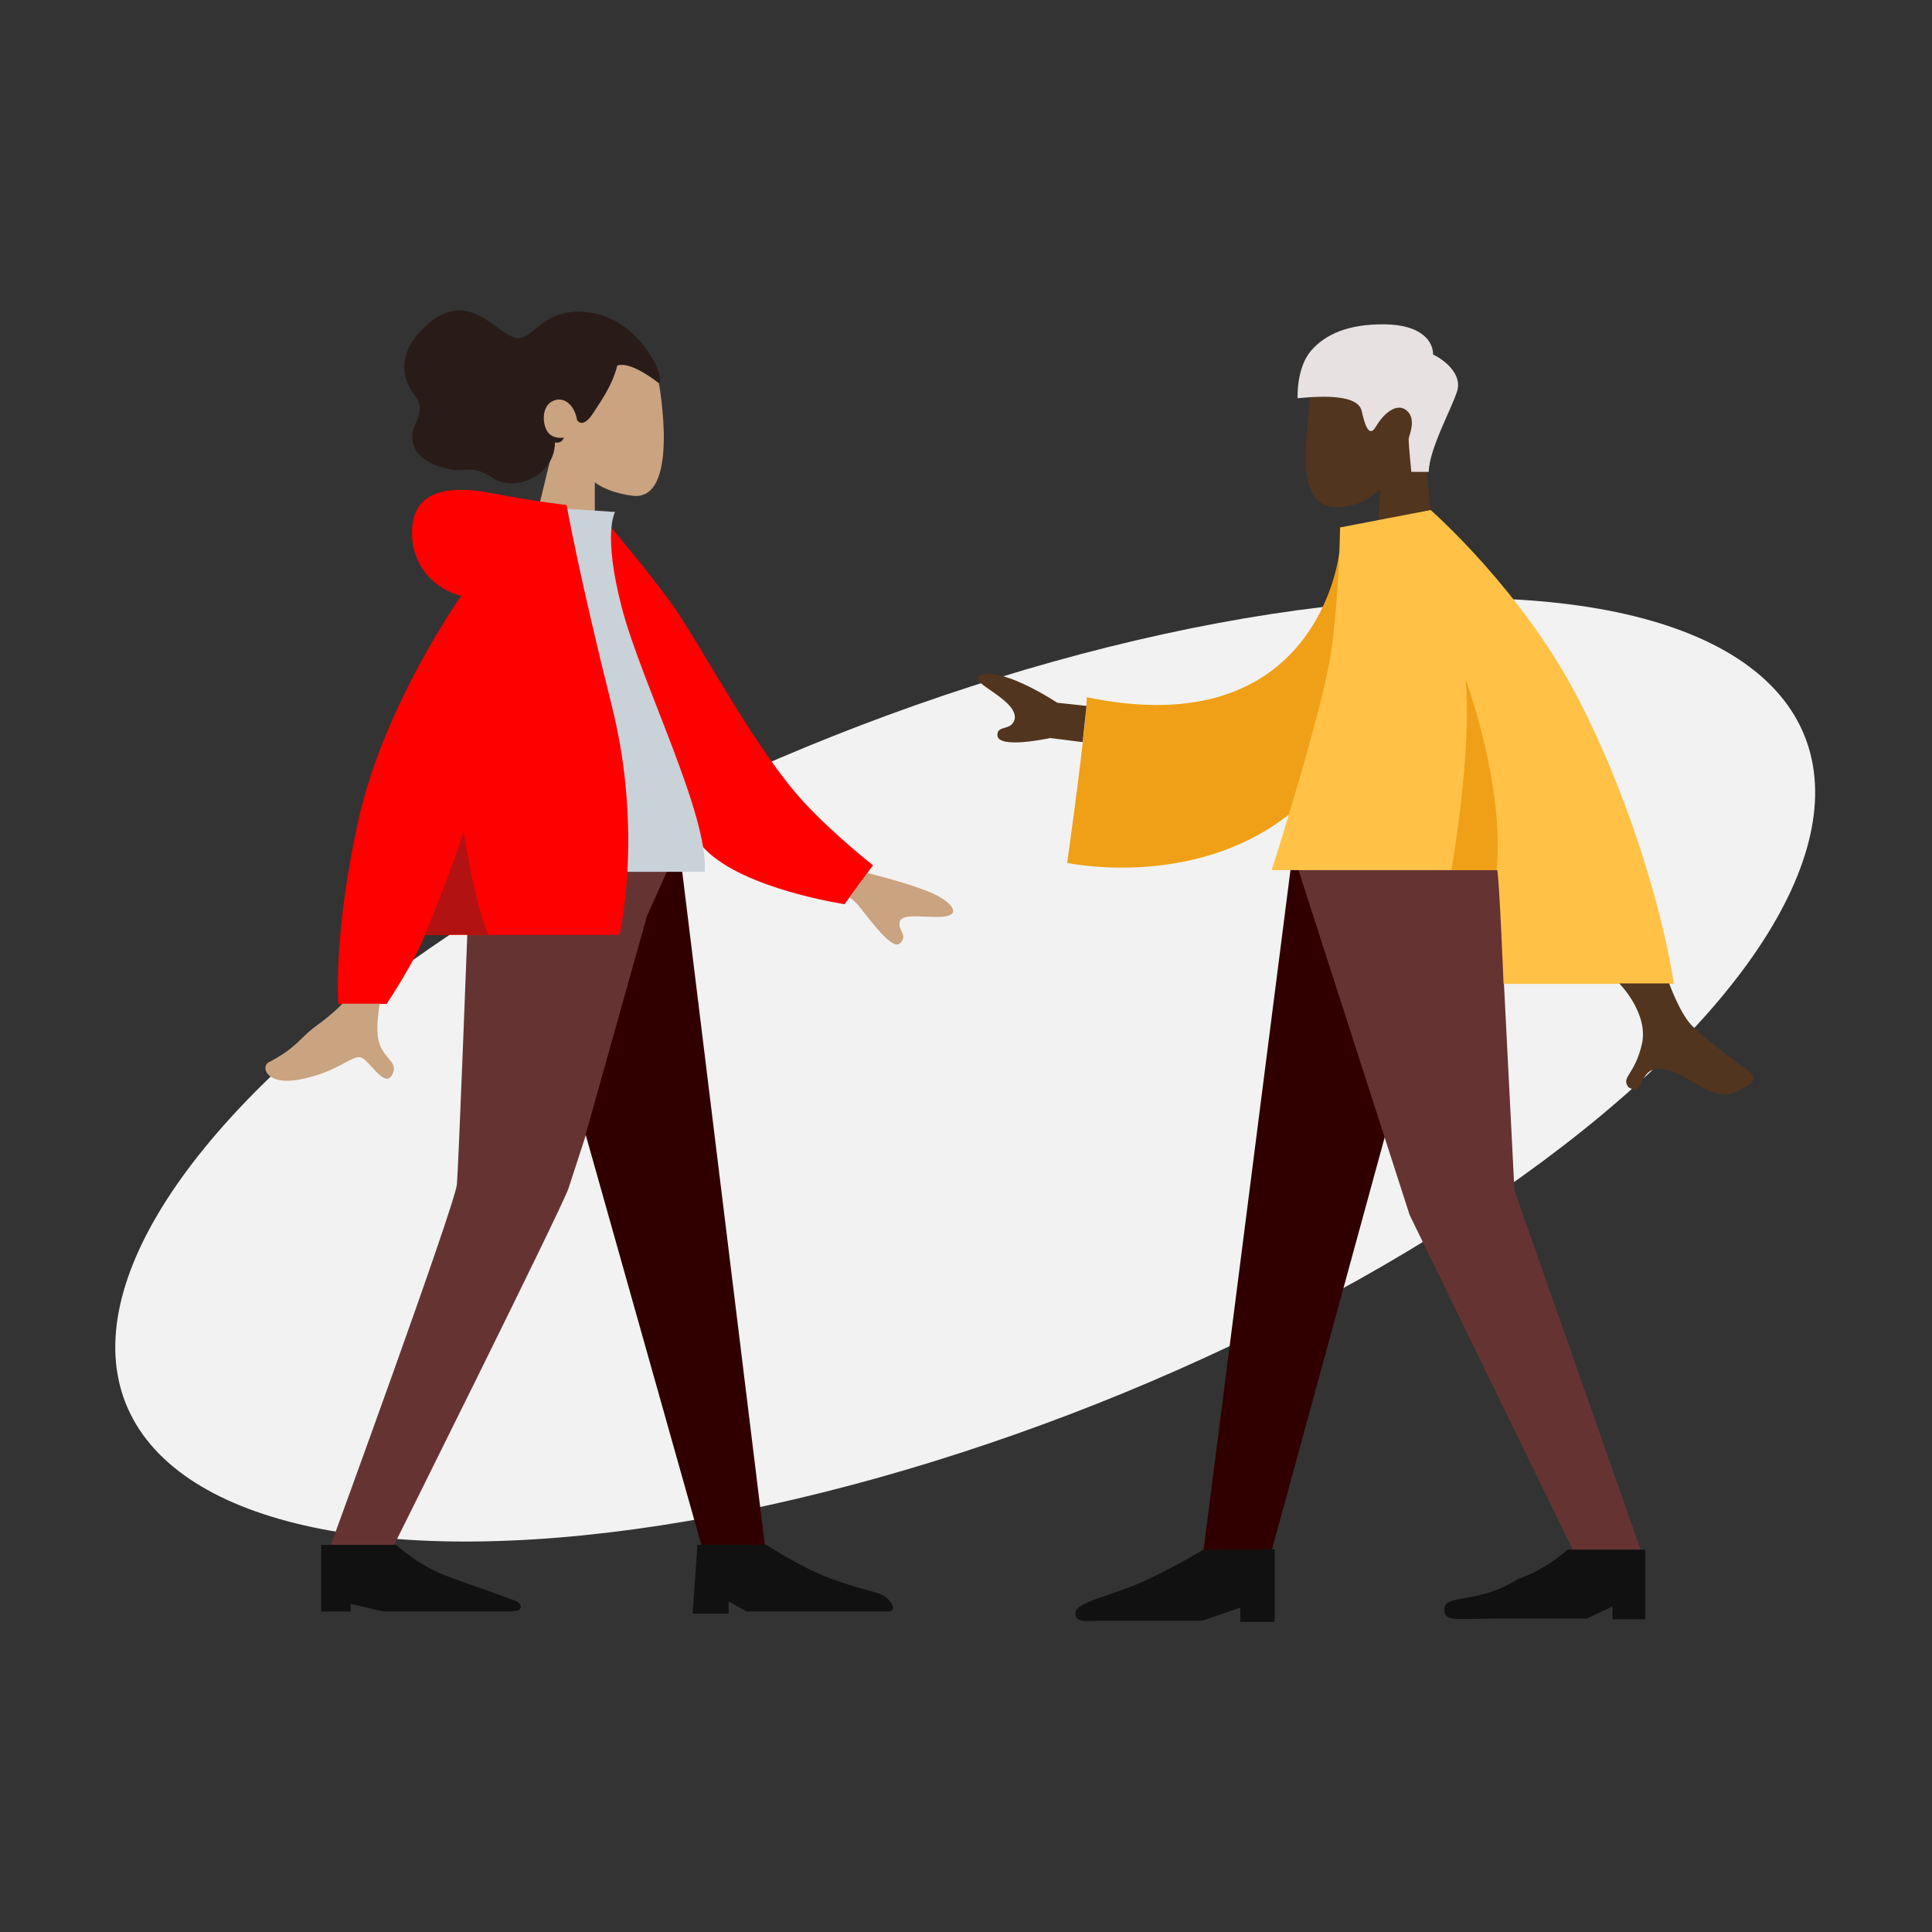 <?xml version="1.0" encoding="utf-8"?>
<!-- Generator: Adobe Illustrator 27.4.0, SVG Export Plug-In . SVG Version: 6.00 Build 0)  -->
<svg version="1.0" id="图层_1" xmlns="http://www.w3.org/2000/svg" xmlns:xlink="http://www.w3.org/1999/xlink" x="0px" y="0px"
	 viewBox="0 0 800 800" style="enable-background:new 0 0 800 800;" xml:space="preserve">
<rect x="0" y="0" width="800" height="800" fill="#333333" stroke="none"/>
<style type="text/css">
	.st0{fill:#F2F2F2;}
	.st1{fill:#663333;}
	.st2{fill:#300000;}
	.st3{fill:#FF0000;}
	.st4{fill:#EFA016;}
	.st5{fill:#CAA380;}
	.st6{fill:#C9D1D9;}
	.st7{fill:#111111;}
	.st8{fill:#51351E;}
	.st9{fill:#FFC247;}
	.st10{fill:#B21212;}
	.st11{fill:#291C18;}
	.st12{fill:#E7E1E1;}
</style>
<g>
	
		<ellipse transform="matrix(0.929 -0.369 0.369 0.929 -135.355 179.141)" class="st0" cx="400" cy="442.9" rx="374.2" ry="148.7"/>
	<g>
		<path class="st1" d="M193.5,387c0,0-3.6,94.8-4.3,103.4c-0.8,8.7-52.2,149.3-52.2,149.3h26.2c0,0,69.2-138.9,72.2-147.6
			c2.9-8.7,42.4-131.1,42.4-131.1l-54.7-1.9L193.5,387z"/>
		<polygon class="st2" points="282.5,361 316.7,639.7 290.4,639.7 242.5,469.8 267.9,379.3 276.6,359.9 		"/>
		<path class="st3" d="M253.3,218.7c0,0,18.6,22,26.9,34.3c11.8,17.5,33.4,58.4,52.8,79.3c12.5,13.5,28.5,26,28.5,26l-11.8,16.1
			c0,0-41.7-6.2-57.8-22.8c-16.1-16.6-45.2-120.2-45.2-120.2L253.3,218.7z"/>
		<polygon class="st2" points="534.4,359.9 498.4,641.6 526.7,641.6 575.1,464.6 556.5,372.1 540.7,353.3 		"/>
		<path class="st4" d="M532.9,337.9c-39.7,30.5-91,19.4-91,19.4s8.2-58.5,8.1-68.6c96,20,104.5-59.5,104.5-59.5l17.6,22.9
			l-12.9,69.7L532.9,337.9z"/>
		<path class="st5" d="M272.8,158.5c0,0,9.3,50.2-11.5,46.7c-10.5-1.5-15-5.5-15-5.5V212h-23.7l5.7-23.5l-14.4-25.2l18.8-13.2
			l16.2-7.1l18.1,6.4L272.8,158.5z"/>
		<path class="st6" d="M234.9,210.7l19.8,1.3c0,0-5.3,8.7,2.8,39.7c8.1,31,36,85.8,34.3,109.3h-32l-30.9-89.2L234.9,210.7z"/>
		<path class="st3" d="M234.6,209.1c0,0-13-1.4-30.5-4.8c-17.5-3.4-32.2-1.7-33.4,14.1s9.9,26,20.3,28.3c0,0-32.2,45.4-42.7,93.4
			c-10.5,48-8.2,75.6-8.2,75.6h20c0,0,11.8-17.7,15.9-28.6h80.5c0,0,10.1-42.4-3.3-95.4C239.9,238.7,234.6,209.1,234.6,209.1z"/>
		<path class="st7" d="M133,639.7h31c0,0,9.1,8.4,20.2,12.6s29.3,10.3,30.3,11.1c1.1,0.8,3.3,3.9-3.9,3.9c-7.1,0-51.8,0-51.8,0
			l-13.6-3.2v3.2H133V639.7z"/>
		<path class="st7" d="M288.8,639.7h28.6c0,0,14.1,9.3,26.2,13.8c12.2,4.5,18.5,5.5,21.5,6.8c3.4,1.5,7.2,7,2.4,7s-58.4,0-58.4,0
			l-7.4-4.2v5.1h-14.9L288.8,639.7z"/>
		<polygon class="st1" points="537.3,359.1 583.7,503.1 651.2,641.6 679.3,641.6 627.1,492.9 622.7,406.3 622,343.1 		"/>
		<path class="st8" d="M542.5,164.9c0,0-1.2,10-1.6,17.3c-0.4,7.3-1.8,25.5,10,27.5c11.8,2,20.7-7.2,20.7-7.2l-1,14.6l21.9-4.7
			l-1.7-16.8l-0.6-28.5l-36.4-13.2L542.5,164.9z"/>
		<path class="st9" d="M554.9,218.4l37.5-7.2c0,0,37.7,32.9,60.9,77.7c23.2,44.7,36.1,93.5,39.8,118.5c-13.6,0-70.5,0-70.5,0
			s-1.7-42-2.6-47.1h-93.4c0,0,21.4-67.4,24.6-90.4C554.5,246.8,554.9,218.4,554.9,218.4z"/>
		<path class="st8" d="M691.2,407.3c0,0,4.4,12.2,9.2,17.2c4.9,4.9,17.9,15,21.3,17.2c3.4,2.3,6.8,5.2,2.1,7.7
			c-4.6,2.5-7.4,5.3-14.7,2.8c-7.3-2.6-12.4-8.7-21.7-9.5s-6.2,12-13.2,7.4c-3-4.3,2.8-5,5.7-17.9c2.8-12.7-9.4-25-9.4-25H691.2z"/>
		<path class="st8" d="M449.9,292.3l-12.1-1.3c0,0-20.9-13.9-30.7-11.7c-9.8,2.2,14.2,9.6,13.1,18.3c-1.2,5.3-7.3,2.4-7.2,6.8
			c0.1,6,21.9,1.2,21.9,1.2l13.4,1.7L449.9,292.3z"/>
		<path class="st7" d="M649.2,641.6c0,0-9.2,8.5-20.6,12.2c-16.7,10.6-30,6.2-30.5,12.2c-0.6,6,5.9,4.2,21.8,4.2s37.2,0,37.2,0
			l10.6-5v5.3h13.6v-28.8H649.2z"/>
		<path class="st7" d="M498.4,641.6c0,0-12.6,7.7-25.3,13.4c-12.7,5.7-27.6,8.4-27.8,12.8c-0.2,4.3,4.6,3.3,10.1,3.3
			c5.4,0,42.4,0,42.4,0l15.8-5.4v5.9h14.2v-30H498.4z"/>
		<path class="st10" d="M176,387c0,0,13.2-32.4,15.9-42.8c0,0,5.3,33.2,10.5,42.8H176z"/>
		<path class="st4" d="M606.8,281c0,0,16.4,44.4,12.9,79.3H601C601,360.2,609.8,310.7,606.8,281z"/>
		<path class="st5" d="M359.2,361.5c0,0,17.7,4.3,26.7,8.3c8.9,4,12.1,9.2,4.5,9.8c-7.6,0.5-16.7-1.6-17.8,2c-1.1,3.5,3.7,5.7,0,9.1
			c-3.7,3.3-15.3-14.1-18.1-16.8c-2.8-2.7-2.7-2.2-2.7-2.2L359.2,361.5z"/>
		<path class="st5" d="M141.8,415.6c0,0-3.8,4.1-10.6,9c-6.9,4.9-8,9.1-20,15.3c-3.2,1.7-1.2,10.1,13.9,6.9
			c15.1-3.1,20.9-10.2,24.5-8.9c3.6,1.3,10.3,14.1,13.2,6.2c2-5.3-6.2-6.2-6.5-16.8c-0.2-6.3,1-11.7,1-11.7H141.8z"/>
		<path class="st11" d="M238.9,173.8c0,0,2.1,4.3,6.7-2.7c4.6-7,8.1-12.3,10-19.7c5-1.9,14.7,5.3,16.7,6.9c2,1.5,1-4.3-1.6-8.9
			c-2.2-4-11.4-19.5-29.7-20.3c-18.3-0.9-20.6,14-29,10.3c-8.4-3.7-19.2-19.5-35.5-4.6s-6.1,27.2-4.2,29.7c1.9,2.6,2.1,6.4-0.3,11
			s-3.3,14.9,13.4,18.6c6.3,2,9.9-2.2,18.6,3.8c8.7,6,25.7-0.5,25.8-14.7c3,0.6,3.7-2,3.7-2s-4.7,0.9-6.9-2.6
			c-2.1-3.5-2.1-9.7,1.5-12.1C233.2,163.3,238,167.8,238.9,173.8z"/>
		<path class="st12" d="M537.3,164.9c0,0-0.6-12.5,5.6-19.7c5.7-6.6,15.1-11.1,30.6-10.9c15.5,0.2,20,7.4,19.9,12.5
			c3.3,1.5,12.5,7.5,9.9,15.4c-2.6,7.9-11.4,23.5-11.7,33.2h-7.2c0,0-1.2-12-1.1-13.7c0.2-1.7,3.3-8-0.7-11.6
			c-4-3.6-9.5,0.8-12.9,6.6c-3.4,5.8-5.2-4-5.9-6.7C562.1,163.5,548.4,163.8,537.3,164.9z"/>
	</g>
</g>
</svg>
